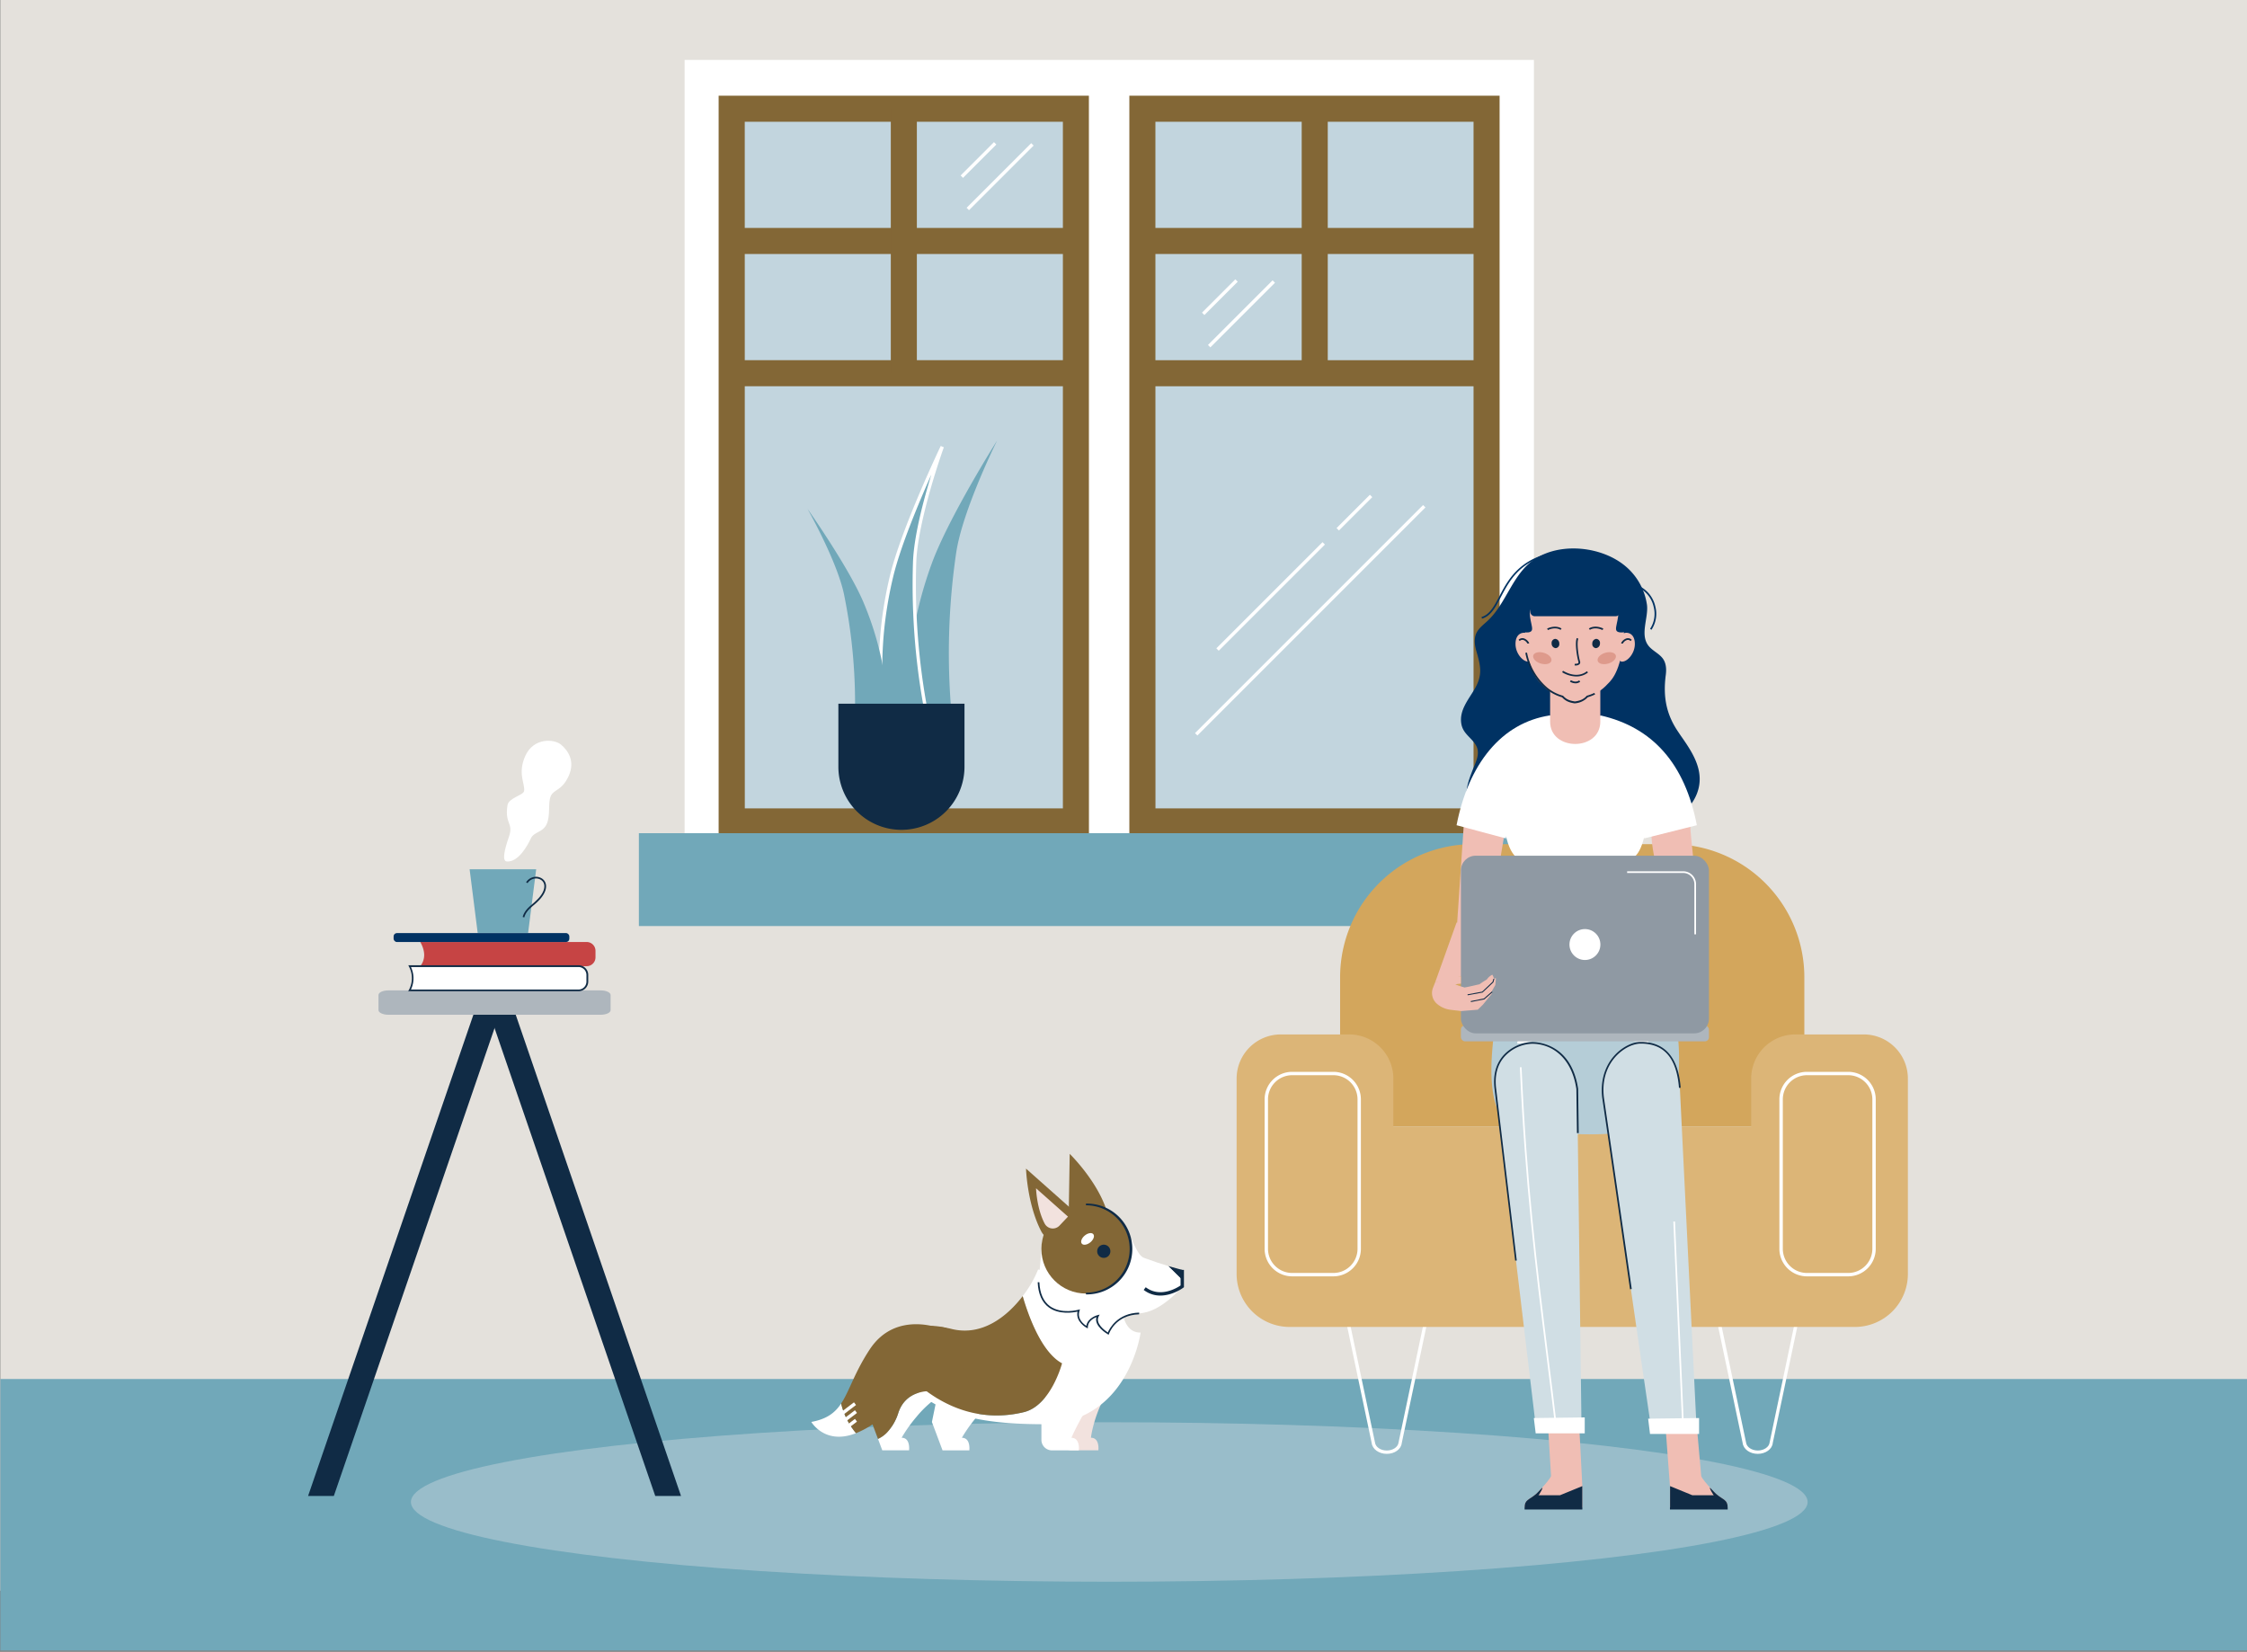 <svg xmlns="http://www.w3.org/2000/svg" viewBox="0 0 1110 816"><rect x="0" y="0" width="1110" height="816" fill="#808080" stroke="none"/><defs><clipPath id="clip-path"><path fill="none" d="M.17 0H1110v815.35H.17z"/></clipPath><style>.cls-22,.cls-4{fill:#71a8b9}.cls-14,.cls-6{fill:#fff}.cls-7{fill:#c2d5de}.cls-25,.cls-8{fill:#836736}.cls-11,.cls-14,.cls-15,.cls-16,.cls-22,.cls-25,.cls-26{fill-rule:evenodd}.cls-11{fill:#f0beb4}.cls-12{fill:#003263}.cls-15,.cls-17{fill:#102b45}.cls-16{fill:#d0dee4}.cls-26{fill:#f2e2de}</style></defs><g clip-path="url(#clip-path)" id="Reference"><path fill="#e4e1dc" d="M-21.58-30.07h1144.51v815.9H-21.58z"/><path class="cls-4" d="M-21.58 681.22h1153.32v162.67H-21.58z"/><ellipse cx="547.97" cy="741.97" rx="344.98" ry="39.39" fill="#99bdca"/><path class="cls-6" d="M338.19 29.6h419.56v400.25H338.19z"/><path class="cls-7" d="M564.33 53.7h170.03v352.05H564.33z"/><path class="cls-8" d="M740.79 412.18h-182.9V47.27h182.9zm-170-12.86h157.13V60.14H570.76z"/><path class="cls-8" d="M564.45 177.94h170.03v12.87H564.45zm0-65.34h170.03v12.87H564.45z"/><path class="cls-8" d="M643.03 53.7h12.87v130.67h-12.87z"/><path class="cls-7" d="M361.47 53.7H531.5v352.05H361.47z"/><path class="cls-8" d="M537.93 412.18H355V47.27h182.9zm-170-12.86h157.13V60.14H367.9z"/><path class="cls-8" d="M361.47 177.94H531.5v12.87H361.47zm0-65.34H531.5v12.87H361.47z"/><path class="cls-8" d="M440.05 53.7h12.87v130.67h-12.87z"/><path class="cls-4" d="M315.6 411.59h464.74v45.87H315.6z"/><path class="cls-6" d="M685.06 718.19c-3.92 0-7.13-2.33-7.48-5.43l-12.93-61.47h40.81l-13 61.55c-.28 3.02-3.46 5.35-7.4 5.35zM666.7 653l12.53 59.54c.26 2.29 2.81 4 5.83 4s5.56-1.73 5.81-3.95L703.41 653zm201.61 65.19c-3.91 0-7.12-2.33-7.47-5.43l-12.94-61.47h40.82l-13 61.55c-.28 3.02-3.5 5.35-7.41 5.35zM850 653l12.53 59.54c.26 2.29 2.81 4 5.82 4s5.57-1.73 5.82-3.95l12.5-59.59z"/><path d="M727.8 417h97.76a65.77 65.77 0 0165.77 65.77v73.67H662v-73.68A65.77 65.77 0 01727.8 417z" fill="#d3a65c"/><path d="M865.07 532.77v23.67H688.3v-23.67A21.81 21.81 0 00666.48 511h-33.77a21.82 21.82 0 00-21.83 21.82v96.49a26.2 26.2 0 0026.2 26.19h279.21a26.19 26.19 0 0026.19-26.19v-96.54A21.81 21.81 0 00920.66 511h-33.77a21.81 21.81 0 00-21.82 21.77z" fill-rule="evenodd" fill="#dcb577"/><path class="cls-11" d="M723.21 405.79l-3.68 54.35 15.9-2.17 7.91-46.81-20.13-5.37z"/><path class="cls-12" d="M830.23 363.34l-1.23-1.83c-6-8.79-7.49-17.53-6.12-28.07.34-2.63.25-5.47-1.18-7.71-1.73-2.7-5-4-7.11-6.42-4.76-5.55-.18-14-1-20.52a30.63 30.63 0 00-10.44-18.94c-11.42-9.77-31.51-12.12-44.46-4-11.52 7.19-14.28 22.06-24 31-2 1.84-4.32 3.55-5.43 6.05-1.19 2.66-.78 5.77 0 8.57 2.2 7.54 3.27 12-.86 19-3.11 5.3-7.63 10.5-6.51 17.09.85 5 5.06 6.75 7.3 10.75s-.32 8.42-1.8 12.27c-1.89 4.93-3.9 10.13-2.48 15.47a16.05 16.05 0 005.44 8.06c4.11 3.4 9.39 5.33 14.52 6.55 13.09 3.1 28.68 1.33 39.34-7.39 3-2.43 5.67-5 9.76-4.78 3.85.22 7.54 2.33 11 3.82 12.27 5.27 27.79 3.68 33.29-10.25 4.2-10.86-2.01-20.17-8.03-28.72z"/><path d="M738 510.5c-1.54 13.38-4.8 44.28 13.38 47.87 8.91 1.76 18.9 1.66 28 1.87a164 164 0 0036.48-2.76c15.18-3.08 14.28-36 12.85-47.07q-45.32-1.59-90.71.09z" fill="#b5cdd7" fill-rule="evenodd"/><path class="cls-14" d="M781.32 506.52c-11 0-20.87 8.94-31.84 8.94 2.79-16.79 7-72.94 6.47-90.24-18 3.25-12.71-40.72-15-59.58 8.63-8.47 22-13.16 38.15-13.16s30.62 7.83 39.25 16.3c-4.72 18.82-2.13 56.65-15 55.82-.56 17.3 8.31 74.07 11.1 90.86-10.96 0-22.17-8.94-33.13-8.94z"/><path class="cls-11" d="M781.66 737v-2.85L780 702h-15.45l1.66 27.12c-.39 1.21-2.82 4.05-4.82 6.21-1.23 1.33-2.3 2.4-2.62 2.67-3.53 3-5.63 2.78-5.63 6.63h28.52z"/><path class="cls-15" d="M753.14 744.67c0-3.85 2.1-3.64 5.63-6.63.32-.27 1.39-1.34 2.62-2.67 2-2.16-1.85 4.47-1.46 3.26h10.71l11-4.51v10.55zm0 0h28.52v1h-28.52z"/><path class="cls-11" d="M824.94 737v-2.85l-2.31-31h15.46l2.3 26c.39 1.21 2.82 4.05 4.82 6.21 1.23 1.33 2.3 2.4 2.62 2.67 3.53 3 5.63 2.78 5.63 6.63h-28.52z"/><path class="cls-15" d="M853.46 744.67c0-3.85-2.1-3.64-5.63-6.63-.32-.27-1.39-1.34-2.62-2.67-2-2.16 1.85 4.47 1.46 3.26H836l-11-4.51v10.55zm0 0h-28.52v1h28.52z"/><path class="cls-16" d="M829.9 538.58l8.29 168.74h-22.28c-9.43-64.05-14.56-100.84-24-164.89-2.3-17.6 10.64-27.27 18.64-27.27 8.74 0 18.22 4.05 19.35 23.42z"/><path class="cls-6" transform="rotate(-2.49 828.897 655.141)" d="M828.86 603.39h.83v104.08h-.83z"/><path class="cls-14" d="M839.33 700.5l-25.16.31.93 7.56h24.23v-7.87z"/><path class="cls-16" d="M738.72 537.92L759 707.32h22.28c-.86-64.05-1.29-105.35-2.16-169.4-2.77-18.46-15-22.76-22.26-22.76-6.16 0-20.31 5.16-18.14 22.76z"/><path class="cls-6" d="M768.58 707.47c-1.53-12.85-3-24.86-4.48-36.48-5.76-46.23-10.74-86.16-13.29-143.78h.83c2.55 57.59 7.53 97.5 13.29 143.72 1.45 11.62 3 23.63 4.48 36.49z"/><path class="cls-14" d="M782.85 700.19l-25.15.31.92 7.56h24.23v-7.87z"/><path class="cls-17" d="M805.23 636.9l-1.61-11.14c-3.61-25-7.34-50.89-12.1-83.27-1-8 1-15.38 5.75-20.79 3.7-4.22 8.93-7 13.3-7 11.87 0 18.49 7.61 19.67 22.63l-.83.07c-1.16-14.72-7.32-21.87-18.84-21.87-4.14 0-9.12 2.62-12.68 6.67-4.59 5.23-6.56 12.38-5.55 20.13 4.76 32.37 8.5 58.24 12.11 83.26l1.61 11.14zm-56.76-14.16L738.3 538c-.84-6.81.63-12.41 4.36-16.63a20.27 20.27 0 0114.24-6.59c3.21 0 19.38 1.11 22.68 23.11.1 7.61.2 14.85.29 21.84H779c-.09-7-.18-14.23-.28-21.78-2.48-16.46-12.91-22.35-21.85-22.35a19.35 19.35 0 00-13.61 6.31c-3.57 4-5 9.41-4.16 16l10.17 84.77z"/><path class="cls-11" d="M815.81 413.27c1 16.39 8.73 29.57 8.58 60.87h16.12c.45-19.83-4.82-51.74-5.57-66.67-.35-7.06-4.3-26.75-13.54-24.48-3.46.84-6.27 18.71-5.59 30.28z"/><path class="cls-14" d="M765.74 353.39c-24 3.61-40.33 24-46.21 54.26l24.32 6.51c3.64-15.33 4.83-13.79 4.83-13.79s25.13-24.95 17.06-46.98zm24.8 0c26 5.88 41.81 24 47.69 54.26l-26 6.51c-3.63-15.33-3.16-13.79-3.16-13.79s-26.6-24.95-18.53-46.98z"/><path class="cls-11" d="M836.73 474.23c-31.61 7.7-78.15-11.11-78.15-11.11l-16.79-15.22 12.51-8a43.41 43.41 0 016.84 10.34c18.14 1.05 60.6 3.46 71 3.62z"/><path class="cls-12" d="M732.09 305.6l-.23-.8c4.07-1.21 6.27-5.4 8.82-10.25 4.77-9.08 11.3-21.5 35-22.66v.83c-23.19 1.14-29.34 12.83-34.27 22.22-2.63 5.06-4.91 9.35-9.32 10.66zm83.72 5.51l-.68-.47a13.46 13.46 0 001.79-10.77 13.93 13.93 0 00-6.49-9.06l.4-.73a14.72 14.72 0 016.9 9.6 14.27 14.27 0 01-1.92 11.43z"/><path class="cls-11" d="M765.74 356.45c0 14.74 24.8 14.74 24.8 0v-17.18h-24.8z"/><path class="cls-11" d="M777.8 282.72c6 .13 24.22.71 24.54 21.91s-4.22 29-7.09 32.13-5.84 6-11.71 7.57c-1.54 1.53-3.16 2.12-5.74 2.45-2.57-.33-4.19-.92-5.73-2.45-5.87-1.53-8.85-4.4-11.71-7.57s-7.4-10.94-7.09-32.13 18.5-21.78 24.53-21.91z"/><path class="cls-11" d="M756.57 315.42a3.76 3.76 0 00-3-2.76c-1.75-.37-4.93.52-4.92 5.49s4.15 9.23 6.76 8.63 1.41-10.03 1.16-11.36z"/><path d="M762.68 322.49c2.47.74 4.12 2.52 3.68 4s-2.8 2-5.26 1.29-4.11-2.53-3.68-4 2.8-2.03 5.26-1.29zm30.24 0c-2.46.74-4.11 2.52-3.67 4s2.79 2 5.26 1.29 4.11-2.53 3.68-4-2.8-2.03-5.27-1.29z" fill="#de9a8c" fill-rule="evenodd"/><path class="cls-11" d="M799.32 315.46a4.82 4.82 0 013.36-2.8c1.75-.37 4.93.52 4.92 5.49s-4.14 9.23-6.76 8.63-1.52-11.32-1.52-11.32z"/><path class="cls-15" d="M788.53 315.59a2.23 2.23 0 00-1.95 2.31 2 2 0 001.79 2.28 2.23 2.23 0 002-2.31 2 2 0 00-1.84-2.28z"/><path class="cls-17" d="M801.68 317.9h-.83c0-.63 1-1.88 2.21-2.38a2.59 2.59 0 013 .54l-.57.61a1.75 1.75 0 00-1.88-.46 3.5 3.5 0 00-1.93 1.69zm-47.16 0a3.5 3.5 0 00-1.89-1.71 1.75 1.75 0 00-1.88.46l-.57-.61a2.59 2.59 0 013-.54c1.17.5 2.21 1.75 2.21 2.38h-.41z"/><path class="cls-15" d="M768.28 315.59a2.23 2.23 0 012 2.31 2 2 0 01-1.79 2.28 2.23 2.23 0 01-2-2.31 2 2 0 011.79-2.28z"/><path class="cls-17" d="M778.3 328.73h-.46l.09-.83c.34 0 1.4.05 1.73-.37.05-.05.19-.23.05-.7-.61-1.92-1.86-9.12-.8-11.66l.77.32c-.92 2.2.14 8.95.82 11.09a1.48 1.48 0 01-.19 1.48 2.64 2.64 0 01-2.01.67zm.32 5.43a13.65 13.65 0 01-6.93-2.08l.42-.72c7.34 4.27 11.61.39 11.79.22l.57.61a9.09 9.09 0 01-5.85 1.97zm-.35 3.39a5.42 5.42 0 01-2.72-.81l.45-.74c2.54 1.47 4 .17 4.06.11l.57.61a3.5 3.5 0 01-2.36.83zm-13.65-26.3l-.35-.75c4.39-2 7-.11 7.12 0l-.5.67.25-.33-.25.33c-.09-.1-2.36-1.71-6.27.08zm27.04 0c-3.91-1.79-6.18-.18-6.27-.11l-.5-.67c.11-.08 2.73-2 7.12 0z"/><path class="cls-17" d="M778 347.46h-.06c-2.53-.37-4.48-1-6.29-3a21.69 21.69 0 01-7.69-4 30.62 30.62 0 01-10.45-17.94l.82-.15a30.23 30.23 0 0010.15 17.44 20.88 20.88 0 007.51 3.84h.12l.08.09c1.47 1.63 3 2.36 5.81 2.77 2.81-.41 4.34-1.14 5.81-2.77l.08-.09h.11a23.3 23.3 0 003.61-1.36l.36.75a24.26 24.26 0 01-3.62 1.38 9.53 9.53 0 01-6.29 3z"/><path class="cls-11" d="M708.93 485.33l10.6-29.61 22.77 3.23-20.62 23.32-12.75 3.06z"/><rect x="721.68" y="506.52" width="122.52" height="7.9" rx="2.04" fill="#aeb6bd"/><rect x="721.68" y="422.71" width="122.52" height="87.76" rx="7.29" fill="#8f99a3"/><path class="cls-6" d="M837.83 461.56H837v-24.8a5.53 5.53 0 00-5.52-5.52h-27.69v-.83h27.69a6.36 6.36 0 016.35 6.35z"/><circle class="cls-6" cx="782.94" cy="466.59" r="7.64"/><path class="cls-11" d="M708.93 485.33c3.1-.88 4.86-2.14 7.37-2.64.82-.16 5.38-.42 5.38-.42v3.65a19.61 19.61 0 00-2.78.36c2.25.89 4.57 1.53 4.57 1.53 2.46-.4 5.57-1.22 7.37-1.57a40.38 40.38 0 013.63-2.37 7 7 0 012.74-2.38 6 6 0 01.78 2.06 1.19 1.19 0 011-.26l-.33 3.35-1.66 2.87-.07 1.41-4.38 5.38-2.55 2.48-8.16.67-5.21-.61A12.75 12.75 0 01710 496a7.07 7.07 0 01-2.13-8z"/><path class="cls-17" d="M725.02 491.66l-.08-.46 7.22-1.34 5.14-4.86.46-1.52.45.13-.49 1.65-5.34 5.04-7.36 1.36zm1.6 3.34l-.09-.47 6.52-1.3 3.92-3.44.31.36-4.01 3.52-.06.01-6.59 1.32z"/><path class="cls-12" d="M768.56 280.91h19.16a12.59 12.59 0 0112.59 12.59v8.68a2.24 2.24 0 01-2.24 2.24h-39.86a2.24 2.24 0 01-2.24-2.24v-8.68a12.59 12.59 0 0112.59-12.59z"/><path d="M751.33 312s5.22 1.5 5.51-1.11-3.42-9.89 1.38-11.89v-11.83l-8.67 8.06zm52.49 0s-5.23 1.5-5.51-1.11 3.41-9.91-1.38-11.93v-11.79l8.67 8.06z" fill="#003263" fill-rule="evenodd"/><path class="cls-6" d="M913 630.5h-20.42A13.61 13.61 0 01879 616.91v-73.84a13.61 13.61 0 0113.6-13.6H913a13.61 13.61 0 0113.6 13.6v73.84A13.61 13.61 0 01913 630.5zm-20.37-99.36a11.94 11.94 0 00-11.93 11.93v73.84a11.94 11.94 0 0011.93 11.92H913a11.94 11.94 0 0011.93-11.92v-73.84A11.94 11.94 0 00913 531.14zM658.68 630.5h-20.37a13.61 13.61 0 01-13.6-13.59v-73.84a13.61 13.61 0 0113.6-13.6h20.37a13.61 13.61 0 0113.59 13.6v73.84a13.6 13.6 0 01-13.59 13.59zm-20.37-99.36a11.94 11.94 0 00-11.93 11.93v73.84a11.94 11.94 0 0011.93 11.92h20.37a11.94 11.94 0 0011.93-11.92v-73.84a11.94 11.94 0 00-11.93-11.93z"/><path class="cls-22" d="M449.17 354c-2.18-26.09 2.73-52.73 11.11-75.62s32.29-60.77 32.29-60.77-17.06 34.29-20.21 55.39a340.38 340.38 0 00-2.24 80.35z"/><path class="cls-22" d="M438.1 361.15c-5.17-25.66-3.38-52.7 2.3-76.4s25.06-64.09 25.06-64.09-13 36-13.67 57.35a340.19 340.19 0 007 80.07z"/><path class="cls-6" d="M437.44 362.09l-.15-.78c-6.08-30.12-2.1-58.37 2.3-76.76 5.64-23.52 24.93-63.84 25.12-64.25l1.54.65c-.13.35-13 36.13-13.63 57.09a336.89 336.89 0 007 79.87l.18.86zm22.64-127.68c-6.18 13.89-15.3 35.63-18.86 50.53-4.33 18.07-8.25 45.73-2.45 75.26l19.07-2.82A338.64 338.64 0 01451 278c.36-12.85 5.25-31.09 9.08-43.59z"/><path class="cls-22" d="M438.3 355.48c.49-20.39-4.47-40.9-11.92-58.32s-27.46-45.78-27.46-45.78 14.61 25.87 18 42.16a269 269 0 015.35 62.39z"/><path class="cls-17" d="M414.14 347.63h62.31v31.15a31.15 31.15 0 01-31.15 31.15 31.15 31.15 0 01-31.15-31.15v-31.15h-.01z"/><path class="cls-15" d="M253.8 498.47L336.42 739h-12.73l-81.26-236.58c-.22-.65.56-1.52 1.75-1.93l7-2.45c1.24-.41 2.4-.22 2.62.43z"/><path class="cls-15" d="M234.81 498.47L152.19 739h12.72l81.26-236.55c.23-.65-.56-1.52-1.74-1.93l-7.06-2.52c-1.18-.37-2.37-.18-2.56.47z"/><path d="M296.76 489.24H191.85c-2.68 0-4.88 1-4.88 2.28V499c0 1.25 2.2 2.28 4.88 2.28h104.91c2.68 0 4.87-1 4.87-2.28v-7.47c0-1.27-2.19-2.29-4.87-2.29z" fill="#aeb6bd" fill-rule="evenodd"/><path d="M207.62 465.34h82.2a4.36 4.36 0 014.35 4.34v3.26a4.37 4.37 0 01-4.35 4.35h-82.2c2.5-3.29 2.63-7.23 0-11.95z" fill="#c64444" fill-rule="evenodd"/><rect class="cls-12" x="194.44" y="460.94" width="86.81" height="4.4" rx="1.6"/><path class="cls-14" d="M202.32 489.24h83.44a4.37 4.37 0 004.35-4.35v-3.26a4.36 4.36 0 00-4.35-4.34h-83.44a12.57 12.57 0 010 11.95z"/><path class="cls-17" d="M285.76 489.65h-84.13l.37-.65a12.09 12.09 0 000-11.57l-.29-.6h84.11a4.76 4.76 0 014.76 4.76v3.26a4.76 4.76 0 01-4.82 4.8zm-82.76-.83h82.77a3.93 3.93 0 003.93-3.93v-3.26a3.93 3.93 0 00-3.93-3.93H203a12.9 12.9 0 010 11.12z"/><path class="cls-22" d="M231.99 429.42h32.88l-3.99 31.43h-24.91l-3.98-31.43z"/><path class="cls-14" d="M250.35 425.56c-2.54-.21-1-6.27 1-12 2.55-7.18-2.16-6.29-.66-15.78.58-3.62 7.79-4.95 8.19-6.95.69-3.49-3.41-8.68.68-17.57s14.1-8.33 17.59-5.42 7.09 8.27 3.74 15.55-7.23 6.44-8.78 9.8-.07 9.58-2.06 13.9-6.22 3.61-7.86 7.17-6.19 11.74-11.84 11.3z"/><path class="cls-17" d="M259 453.19l-.8-.22c.78-2.94 2.91-4.78 5-6.56a30.11 30.11 0 002.85-2.7c2.71-3 3-5.26 2.82-6.57a3.58 3.58 0 00-1.82-2.6 4.63 4.63 0 00-3.66-.37 4.84 4.84 0 00-2.77 2.09l-.73-.41a5.66 5.66 0 013.26-2.48 5.41 5.41 0 014.31.45 4.44 4.44 0 012.23 3.19c.24 1.49-.08 4-3 7.26a31.58 31.58 0 01-2.92 2.77c-2.12 1.77-4.06 3.45-4.77 6.15z"/><path class="cls-4" d="M703.58 250.08L590.92 362.74"/><path class="cls-6" transform="rotate(-45 647.25 306.41)" d="M567.58 305.57h159.33v1.67H567.58z"/><path class="cls-4" d="M653.9 268.41l-52.45 52.44"/><path class="cls-6" transform="rotate(-45 627.679 294.627)" d="M590.59 293.8h74.17v1.67h-74.17z"/><path class="cls-4" d="M677.31 244.99l-16.46 16.47"/><path class="cls-6" transform="rotate(-45 669.08 253.228)" d="M657.43 252.39h23.29v1.67h-23.29z"/><path class="cls-4" d="M610.84 138.57l-16.47 16.47"/><path class="cls-6" transform="rotate(-45 602.599 146.805)" d="M590.96 145.97h23.29v1.67h-23.29z"/><path class="cls-4" d="M629.25 139.08L597.33 171"/><path class="cls-6" transform="rotate(-45 613.289 155.038)" d="M590.71 154.2h45.14v1.67h-45.14z"/><path class="cls-4" d="M491.6 70.8l-16.47 16.47"/><path class="cls-6" transform="rotate(-45 483.367 79.033)" d="M471.72 78.2h23.29v1.67h-23.29z"/><path class="cls-4" d="M510.01 71.31l-31.92 31.92"/><path class="cls-6" transform="rotate(-45 494.051 87.277)" d="M471.48 86.44h45.14v1.67h-45.14z"/><path class="cls-25" d="M527.81 607.64l.62-37.65s12.67 12.35 17.79 26.66a8.11 8.11 0 01-7.53 10.78z"/><path class="cls-26" d="M557.47 674.57c0-15.35-21.65-19.08-26.52-4.52-.23.68-.44 1.39-.64 2.14-6.21 23.4-6.21 30.24-6.21 30.24v8.8a5.21 5.21 0 005.21 5.21h13.27s.79-6.21-3.67-6.21c0 0 2.26-20.54 18.56-35.66z"/><path class="cls-14" d="M497.32 656l-30.75 16.22-6.21 30.24 5.25 14h13.23s.78-6.21-3.68-6.21c0 0 13.85-25 33.44-26.1zm54.09 0s-24.54-7.19-30.75 16.22-6.21 30.24-6.21 30.24v8.8a5.21 5.21 0 005.21 5.21h13.27s.78-6.21-3.67-6.21c0 0 9.93-23.14 26.22-38.25z"/><path class="cls-6" d="M438.19 707.61a25 25 0 005.61-9.79c3.65-10.92 14.88-11.84 22.86-9.92a53 53 0 00-13.84 11.9 71.92 71.92 0 00-7.43 10.43c4.46 0 3.68 6.21 3.68 6.21h-13.23l-2.12-5.65a14.65 14.65 0 004.47-3.18z"/><path class="cls-6" d="M505.77 697.58c13.37-3.26 18.84-24.12 18.84-24.12-10.36-5.53-16.83-24.15-19.44-33.19a53.39 53.39 0 007.64-13.14l41.72 7.71s-3.69 23.45 8.91 23.45c0 0-6 45.51-49.43 45.26-36.88-.21-61.13-6.85-75-34.94 22.33 28.95 46.85 33.82 66.76 28.97z"/><path class="cls-8" d="M442.81 662.69a24.44 24.44 0 0116.19-7.26 36 36 0 0111.11 1.07c15.27 3.74 27.59-6.44 35.1-16.23 2.61 9 9.08 27.66 19.44 33.19 0 0-5.47 20.86-18.84 24.12-19.91 4.85-44.43 0-66.78-29l-.2-.4a21.36 21.36 0 013.98-5.49z"/><path class="cls-6" d="M415.51 693.34a35.51 35.51 0 007.35 14.66h-.07c-15.29 6-22-5.58-22-5.58 7.71-1.42 11.69-4.53 14.72-9.08z"/><path class="cls-8" d="M416.44 691.85c3.6-6.11 6.17-14.57 13.19-25.24 13.22-20.06 36.3-9.87 36.3-9.87s-8.44 0-12.58 15.13c-3.94 14.4-14.24 28.65-28.41 35.2-.68.32-1.38.63-2.08.91a35.51 35.51 0 01-7.35-14.64c.32-.49.63-.98.93-1.49z"/><path class="cls-8" d="M436.8 672.19C443 648.78 467.55 656 467.55 656l11.28 28.16a28 28 0 00-12.17 3.77c-8-1.92-19.21-1-22.86 9.92a25 25 0 01-5.61 9.79 14.65 14.65 0 01-4.47 3.18l-.25-.66-2.88-7.7s0-6.87 6.21-30.27z"/><path class="cls-17" d="M584 627.3v5l-7-6.9c4.24 1.2 7 1.9 7 1.9z"/><path class="cls-6" d="M514.94 612.33S548.36 596 556.55 608c3.47 5.09 5.16 12.11 8.61 13.39 4.38 1.61 8.57 3 11.89 4l7 6.9v3.2s-10.41 12.92-21.33 13.26c-12.15.37-15.3 10-15.3 10s-7.47-4.29-5-8.78c0 0-5.23 1.31-5.42 5.61 0 0-5.8-3-4.11-8.22 0 0-19 5.42-19.84-14z"/><circle class="cls-8" cx="536.45" cy="616.99" r="22.01"/><path class="cls-15" d="M545.29 614.86a3.26 3.26 0 103.23 3.28 3.27 3.27 0 00-3.23-3.28z"/><path class="cls-17" d="M573.21 640a13.28 13.28 0 01-8.23-2.79l1-1.33c7.14 5.44 15.48.31 17.21-.88v-7.7h1.67v8.56l-.33.25c-.06.06-5.18 3.89-11.32 3.89zm-36.76-.59v-.83a21.59 21.59 0 100-43.18v-.84a22.43 22.43 0 110 44.85z"/><ellipse class="cls-6" cx="537.25" cy="611.99" rx="3.68" ry="2.17" transform="rotate(-39.45 537.282 612.01)"/><path class="cls-25" d="M535 602.28l-28.15-25s.53 17.69 7.6 31.14a8.11 8.11 0 0013 1.75z"/><path class="cls-26" d="M527.58 601l-15.78-14s.29 9.92 4.26 17.45a4.55 4.55 0 007.31 1z"/><path class="cls-6" transform="rotate(-37.24 419.015 696.01)" d="M414.63 695.12h8.63v1.67h-8.63z"/><path class="cls-6" transform="rotate(-37.24 419.492 699.938)" d="M415.1 699.04h8.64v1.67h-8.64z"/><path class="cls-6" transform="rotate(-37.24 419.488 704.217)" d="M415.1 703.32h8.64v1.67h-8.64z"/><path class="cls-17" d="M547.65 659.34l-.44-.25c-.3-.18-6.9-4-5.58-8.46-1.41.56-4.14 2-4.26 4.94v.65l-.58-.3c-.06 0-5.58-2.95-4.51-8-2.19.49-9 1.61-14.08-2-3.46-2.5-5.34-6.71-5.59-12.52h.83c.24 5.54 2 9.53 5.25 11.87 5.65 4.08 14 1.77 14.06 1.74l.75-.21-.24.74c-1.27 4 2 6.54 3.37 7.41.66-4 5.45-5.27 5.67-5.32l.92-.23-.45.83c-1.9 3.49 3 7 4.47 8 .86-2 4.78-9.49 15.48-9.82v.84c-11.7.36-14.78 9.34-14.91 9.72z"/></g></svg>